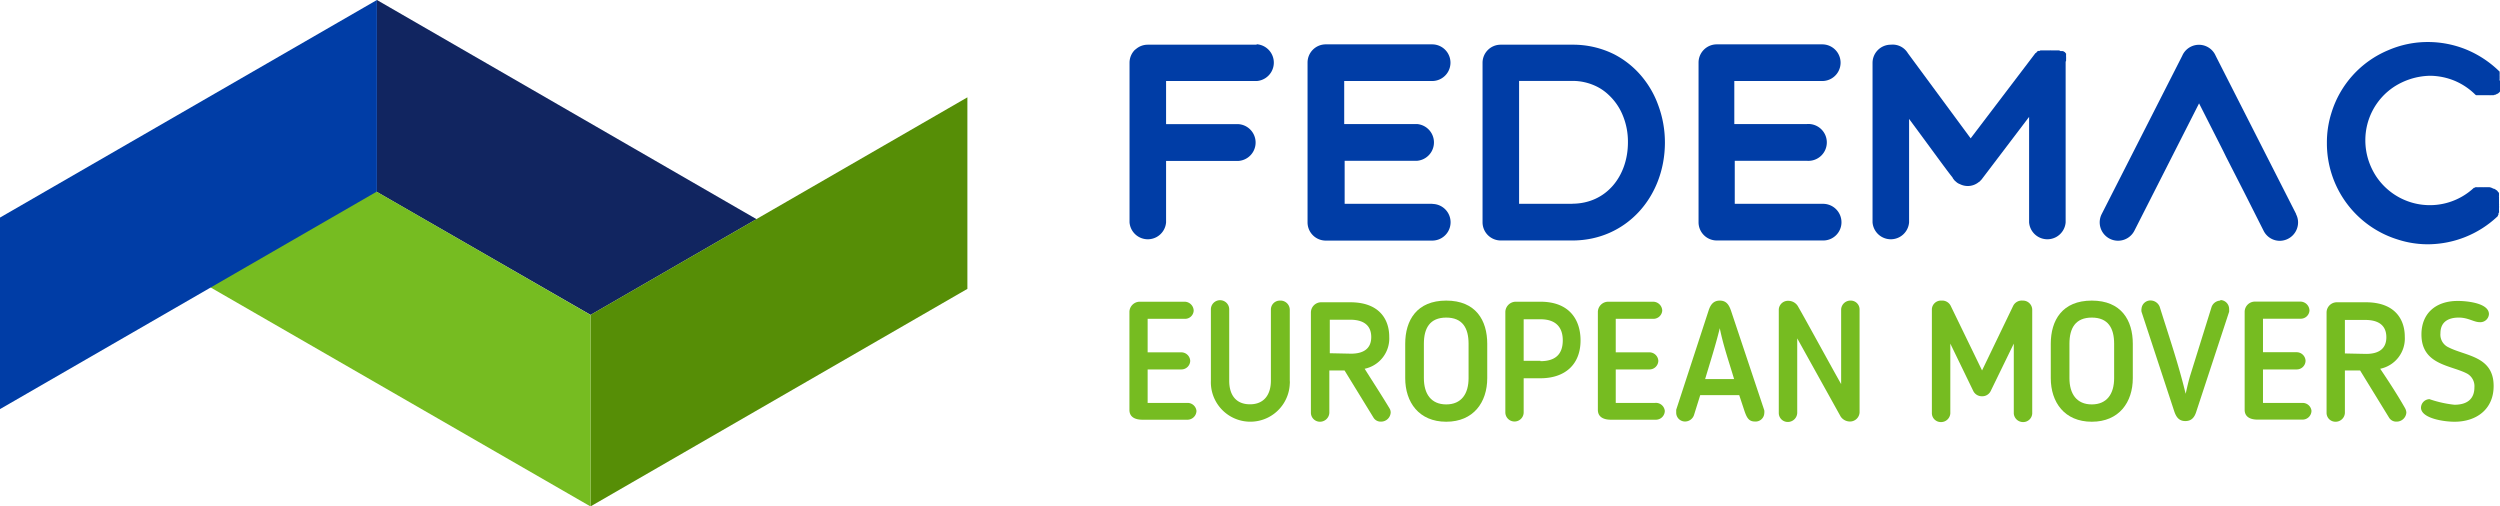 <?xml version="1.0" encoding="UTF-8"?>
<svg xmlns="http://www.w3.org/2000/svg" viewBox="0 0 223.72 45.32">
  <g id="Livello_2" data-name="Livello 2">
    <g id="Livello_1-2" data-name="Livello 1">
      <path d="M67.73,19.63l-.26.11L52.85,28.18l-19.12-11V0Z" style="fill:#112560"></path>
      <path d="M86.57,8.71V25.85L52.84,45.32V28.18h0l14.62-8.44Z" style="fill:#568e06"></path>
      <path d="M52.84,28.18V45.32l-34-19.6.23-17Z" style="fill:#76bc21"></path>
      <path d="M33.73,0V17.14L0,36.61V19.47Z" style="fill:#003da6"></path>
      <path d="M112.44,4l-.24,0h-9.51a1.62,1.62,0,0,0-1,.36l-.14.11v0h0a1.63,1.63,0,0,0-.47,1.13v14.3a1.64,1.64,0,0,0,3.27,0v-5.5h6.49a1.65,1.65,0,0,0,0-3.29h-6.49V7.25h7.88v0l.24,0a1.65,1.65,0,0,0,0-3.29Z" style="fill:#003da6"></path>
      <path d="M128.19,18.24h-7.86V14.39h6.47a1.65,1.65,0,0,0,0-3.29h-6.51V7.25h7.87a1.64,1.64,0,1,0,0-3.28h-9.5a1.63,1.63,0,0,0-1.65,1.63v14.3a1.63,1.63,0,0,0,1.65,1.63h9.51a1.64,1.64,0,0,0,0-3.28Z" style="fill:#003da6"></path>
      <path d="M148.39,9.41a8.39,8.39,0,0,0-1.16-2.17,8,8,0,0,0-2.78-2.38A8.24,8.24,0,0,0,140.71,4H134.3a1.62,1.62,0,0,0-1.63,1.62h0V19.89a1.63,1.63,0,0,0,1.63,1.63h6.41c4.8,0,8.27-3.88,8.28-8.76A9.54,9.54,0,0,0,148.39,9.41Zm-7.68,8.83h-4.77v-11h4.77a4.88,4.88,0,0,1,2,.42,4.32,4.32,0,0,1,1.21.8,5.15,5.15,0,0,1,1.28,1.82,6.13,6.13,0,0,1,.48,2.46c0,3-1.92,5.49-5,5.49Z" style="fill:#003da6"></path>
      <path d="M163.09,18.24h-7.85V14.39h6.46a1.65,1.65,0,1,0,0-3.29h-6.5V7.25h7.87a1.64,1.64,0,0,0,0-3.28H153.6A1.63,1.63,0,0,0,152,5.59v14.3a1.63,1.63,0,0,0,1.64,1.63h9.52a1.63,1.63,0,0,0,1.63-1.63A1.65,1.65,0,0,0,163.09,18.24Z" style="fill:#003da6"></path>
      <path d="M184.89,5.43V5.36l0-.1a.11.11,0,0,0,0-.06.42.42,0,0,0,0-.1s0,0,0-.06a.36.36,0,0,1,0-.1s0,0,0,0l0,0,0-.07s0,0,0-.07l-.07-.08,0,0-.06-.08-.05,0-.08-.07,0,0h0l-.05,0,0,0a.1.1,0,0,1-.06,0l-.09,0-.05,0a.31.31,0,0,0-.13-.06l-.12,0a0,0,0,0,0,0,0h0l-.1,0h-.48a.11.11,0,0,0-.08,0H183l-.1,0-.07,0-.08,0s-.05,0-.06,0l-.1,0,0,0h0l-.08.05s0,0-.07,0l-.07,0-.06.05-.07.07,0,0s0,.06-.09.07a.05.05,0,0,1,0,0s0,0,0,0l0,0v0l-5.8,7.63-5.62-7.62A1.58,1.58,0,0,0,169.21,4a1.63,1.63,0,0,0-1.64,1.62h0V19.9a1.64,1.64,0,0,0,3.27,0V10.64c2.39,3.23,3.38,4.62,3.88,5.23l.05.1,0,0,.14.18.17.15a.92.92,0,0,0,.29.17l.11.05a1.55,1.55,0,0,0,1.6-.23.37.37,0,0,0,.15-.13.93.93,0,0,0,.16-.18h0l4.19-5.52V19.9a1.64,1.64,0,0,0,3.27,0V5.52S184.89,5.46,184.89,5.43Z" style="fill:#003da6"></path>
      <path d="M205.47,19.14,198.28,5a1.63,1.63,0,0,0-3,0l-7.2,14.15h0A1.63,1.63,0,1,0,191,20.65l0,0v0l5.79-11.4,2.06,4.06.16.32.2.41,1.67,3.27,1.68,3.33h0a1.62,1.62,0,0,0,1.46.91,1.65,1.65,0,0,0,1.63-1.64,1.59,1.59,0,0,0-.18-.74Z" style="fill:#003da6"></path>
      <path d="M223.69,7.22V7.14a.11.11,0,0,1,0-.08l0-.06a.92.92,0,0,1,0-.09s0,0,0-.08,0,0,0-.08a.07.07,0,0,1,0-.06l0-.06a.79.79,0,0,0,0-.09.21.21,0,0,1,0-.06.16.16,0,0,1,0-.07l-.07-.06s0,0,0,0l-.07-.07s0,0,0,0a9.33,9.33,0,0,0-2.83-1.84,9.11,9.11,0,0,0-3.45-.68,8.87,8.87,0,0,0-3.52.72,8.9,8.9,0,0,0-5.12,5.64,8.71,8.71,0,0,0-.4,2.68,9,9,0,0,0,6.36,8.64,8.68,8.68,0,0,0,2.68.42,9.12,9.12,0,0,0,6.19-2.46,0,0,0,0,1,0,0h0a.23.23,0,0,1,.07-.06l0-.05a.1.1,0,0,1,.05-.06.18.18,0,0,1,0-.07.15.15,0,0,0,0-.06l.05-.09a.07.07,0,0,0,0-.06.09.09,0,0,0,0-.07.2.2,0,0,0,0-.08l0-.08s0-.05,0-.08a.15.15,0,0,0,0-.07.11.11,0,0,0,0-.08.11.11,0,0,0,0-.08v-.08a.11.11,0,0,0,0-.08v-.08s0,0,0-.08v-.08s0-.05,0-.08,0-.05,0-.08a.25.25,0,0,1,0-.08s0-.05,0-.07,0-.05,0-.08a.11.11,0,0,1,0-.08.21.21,0,0,1,0-.06l0-.07s0-.05,0-.08a.16.16,0,0,1,0-.07s0,0-.06-.06,0,0-.06-.07l0,0a0,0,0,0,0,0,0h0s0-.05-.06-.07l-.05-.05s-.05,0-.08-.06,0,0,0,0-.06,0-.08-.05a.15.15,0,0,1-.06,0l-.12-.05h0a.87.87,0,0,0-.31-.1h0l-.14,0h-.32a.07.07,0,0,1-.06,0l-.1,0s-.05,0-.07,0h-.1l-.06,0-.08,0a.09.09,0,0,1-.07,0,.11.11,0,0,1-.08,0l0,0-.08,0-.07,0a.18.18,0,0,1-.07.05.15.15,0,0,1-.06,0,0,0,0,0,1,0,0,5.77,5.77,0,0,1-8.74-1,6.05,6.05,0,0,1-.72-1.52,5.81,5.81,0,0,1-.26-1.71,5.72,5.72,0,0,1,2.55-4.79,6.15,6.15,0,0,1,3.22-1,5.91,5.91,0,0,1,2.2.44,5.85,5.85,0,0,1,1.8,1.18.05.05,0,0,0,0,0l.07.07.07.05.06,0,.07,0,.06,0,.08,0s.05,0,.07,0l.08,0,.08,0,.07,0,.08,0h.56a.11.11,0,0,0,.08,0h.1l.05,0,.09,0a.1.1,0,0,1,.07,0l.08-.05.08,0,.12-.08s0,0,.06,0l.07-.07,0,0a.27.27,0,0,0,.08-.07l0,0,0,0a.13.13,0,0,1,.07-.06s0,0,0-.07l.05-.06.05-.09a.11.11,0,0,0,0-.06l0-.08a.06.06,0,0,1,0-.06s0-.06,0-.09,0,0,0-.06a.19.19,0,0,1,0-.08s0,0,0-.08,0,0,0-.08a.15.15,0,0,1,0-.09V7.28A.15.15,0,0,0,223.69,7.22Z" style="fill:#003da6"></path>
      <path d="M106.19,36.06H102.7v-3h3a.79.79,0,0,0,.81-.77h0a.8.8,0,0,0-.81-.76h-3v-3H106a.77.77,0,0,0,.82-.73v0A.82.82,0,0,0,106,27H102a.93.93,0,0,0-.93.89v8.79c0,.67.55.88,1.17.88h4a.81.81,0,0,0,.83-.79h0A.8.8,0,0,0,106.19,36.06Z" style="fill:#76bc21"></path>
      <path d="M114.54,26.9a.8.8,0,0,0-.81.8h0v6.36c0,1.24-.6,2.12-1.87,2.12S110,35.33,110,34.07V27.71a.82.82,0,0,0-1.64-.05v6.41a3.53,3.53,0,1,0,7.06.27,1.22,1.22,0,0,0,0-.27V27.71A.83.83,0,0,0,114.54,26.9Z" style="fill:#76bc21"></path>
      <path d="M122.12,33a2.77,2.77,0,0,0,2.2-2.86c0-1.53-.86-3.09-3.49-3.09h-2.61a.92.92,0,0,0-.91.9v9a.81.81,0,0,0,.81.79.84.84,0,0,0,.84-.79v-3.8h1.36l2.59,4.22a.75.75,0,0,0,.69.36.86.86,0,0,0,.85-.81.72.72,0,0,0-.12-.4C123.6,35.31,122.85,34.16,122.12,33ZM119,31.61v-3h1.81c1.54,0,1.9.8,1.9,1.55,0,1-.64,1.49-1.81,1.49Z" style="fill:#76bc21"></path>
      <path d="M129.42,26.9c-2.63,0-3.67,1.76-3.67,3.86v3.08c0,2.16,1.23,3.9,3.67,3.9s3.67-1.74,3.67-3.9V30.76C133.09,28.66,132.06,26.9,129.42,26.9Zm2,6.94c0,1.4-.64,2.35-2,2.35s-2-.95-2-2.35V30.76c0-1.4.54-2.34,2-2.34s2,.94,2,2.34Z" style="fill:#76bc21"></path>
      <path d="M137.85,27h-2.2a.94.94,0,0,0-.94.9v9a.82.82,0,0,0,1.64,0V33.85h1.5c2.19,0,3.59-1.22,3.59-3.39C141.44,28.68,140.5,27,137.85,27Zm0,5.29h-1.5V28.57h1.5c1.59,0,2,.95,2,1.88,0,1.27-.68,1.87-2,1.87Z" style="fill:#76bc21"></path>
      <path d="M148.07,36.06h-3.48v-3h3a.79.79,0,0,0,.81-.77h0a.8.8,0,0,0-.81-.76h-3v-3h3.33a.79.79,0,0,0,.83-.73v0a.82.82,0,0,0-.83-.8h-4a.93.93,0,0,0-.93.89v8.79c0,.67.56.88,1.17.88h4a.8.8,0,0,0,.82-.79h0A.8.8,0,0,0,148.07,36.06Z" style="fill:#76bc21"></path>
      <path d="M154.9,27.79c-.18-.52-.42-.89-1-.89s-.84.39-1,.89L150,36.67l0,.29a.79.79,0,0,0,.82.76h0a.85.85,0,0,0,.77-.57l.56-1.79h3.49l.48,1.45c.19.54.37.91.91.91a.78.78,0,0,0,.85-.7V37a1,1,0,0,0,0-.29Zm-2.31,6.13c.45-1.51.93-3,1.31-4.55.31,1.55.82,3,1.28,4.55Z" style="fill:#76bc21"></path>
      <path d="M165.6,26.9a.83.83,0,0,0-.84.79v6.68c-.69-1.2-3.23-5.87-3.89-7a1,1,0,0,0-.82-.45.82.82,0,0,0-.87.78v9.26a.8.8,0,0,0,.81.8.84.84,0,0,0,.84-.8V30.28l3.89,7a1,1,0,0,0,.81.44.86.86,0,0,0,.88-.82V27.69A.79.79,0,0,0,165.6,26.9Z" style="fill:#76bc21"></path>
      <path d="M181,26.9a.86.86,0,0,0-.84.46l-2.79,5.79-2.8-5.77a.85.85,0,0,0-.83-.48.81.81,0,0,0-.86.76V37a.8.8,0,0,0,.8.77.83.83,0,0,0,.85-.77V30.75L176.59,35a.85.85,0,0,0,.78.46.83.83,0,0,0,.77-.46l2.07-4.25V37a.83.83,0,0,0,.84.77.81.81,0,0,0,.81-.77V27.71a.83.83,0,0,0-.84-.81Z" style="fill:#76bc21"></path>
      <path d="M187.19,26.9c-2.64,0-3.67,1.76-3.67,3.86v3.08c0,2.16,1.23,3.9,3.67,3.9s3.67-1.74,3.67-3.9V30.76C190.86,28.66,189.83,26.9,187.19,26.9Zm2,6.94c0,1.4-.64,2.35-2,2.35s-2-.95-2-2.35V30.76c0-1.4.54-2.34,2-2.34s2,.94,2,2.34Z" style="fill:#76bc21"></path>
      <path d="M198.7,26.9a.86.86,0,0,0-.79.57l-1.87,6c-.18.56-.32,1.2-.45,1.77-.63-2.62-1.51-5.19-2.32-7.78a.89.89,0,0,0-.78-.57.8.8,0,0,0-.85.74v0a.8.8,0,0,0,0,.27l2.92,8.88c.17.52.42.9,1,.9s.84-.36,1-.9l2.92-8.88a2.48,2.48,0,0,0,0-.27.8.8,0,0,0-.79-.78Z" style="fill:#76bc21"></path>
      <path d="M206,36.06h-3.49v-3h3a.79.79,0,0,0,.81-.78h0a.8.8,0,0,0-.81-.76h-3v-3h3.34a.78.78,0,0,0,.82-.73v0a.82.82,0,0,0-.82-.8h-4.06a.92.92,0,0,0-.92.89v8.79c0,.67.55.88,1.16.88h4a.8.8,0,0,0,.82-.79h0A.79.79,0,0,0,206,36.06Z" style="fill:#76bc21"></path>
      <path d="M213,33a2.76,2.76,0,0,0,2.2-2.86c0-1.53-.85-3.09-3.49-3.09h-2.6a.92.92,0,0,0-.91.9v9a.79.79,0,0,0,.8.79.83.83,0,0,0,.84-.79v-3.8h1.36l2.59,4.22a.75.75,0,0,0,.69.36.87.87,0,0,0,.86-.81.93.93,0,0,0-.12-.4C214.53,35.31,213.78,34.16,213,33Zm-3.16-1.37v-3h1.81c1.55,0,1.9.8,1.9,1.55,0,1-.64,1.49-1.81,1.49Z" style="fill:#76bc21"></path>
      <path d="M219.13,31.09a1.25,1.25,0,0,1-.74-1.26c0-1.09.79-1.41,1.64-1.41s1.35.41,1.87.41a.77.77,0,0,0,.83-.72v0c0-1-2-1.18-2.79-1.18-2,0-3.25,1.14-3.25,3,0,2.69,2.55,2.74,4,3.46a1.28,1.28,0,0,1,.74,1.27c0,1-.6,1.56-1.79,1.56a10.13,10.13,0,0,1-2.23-.5.78.78,0,0,0-.76.76c0,.93,1.95,1.26,3,1.26,2,0,3.5-1.15,3.5-3.19C223.16,31.87,220.65,31.87,219.13,31.09Z" style="fill:#76bc21"></path>
    </g>
  </g>
</svg>
